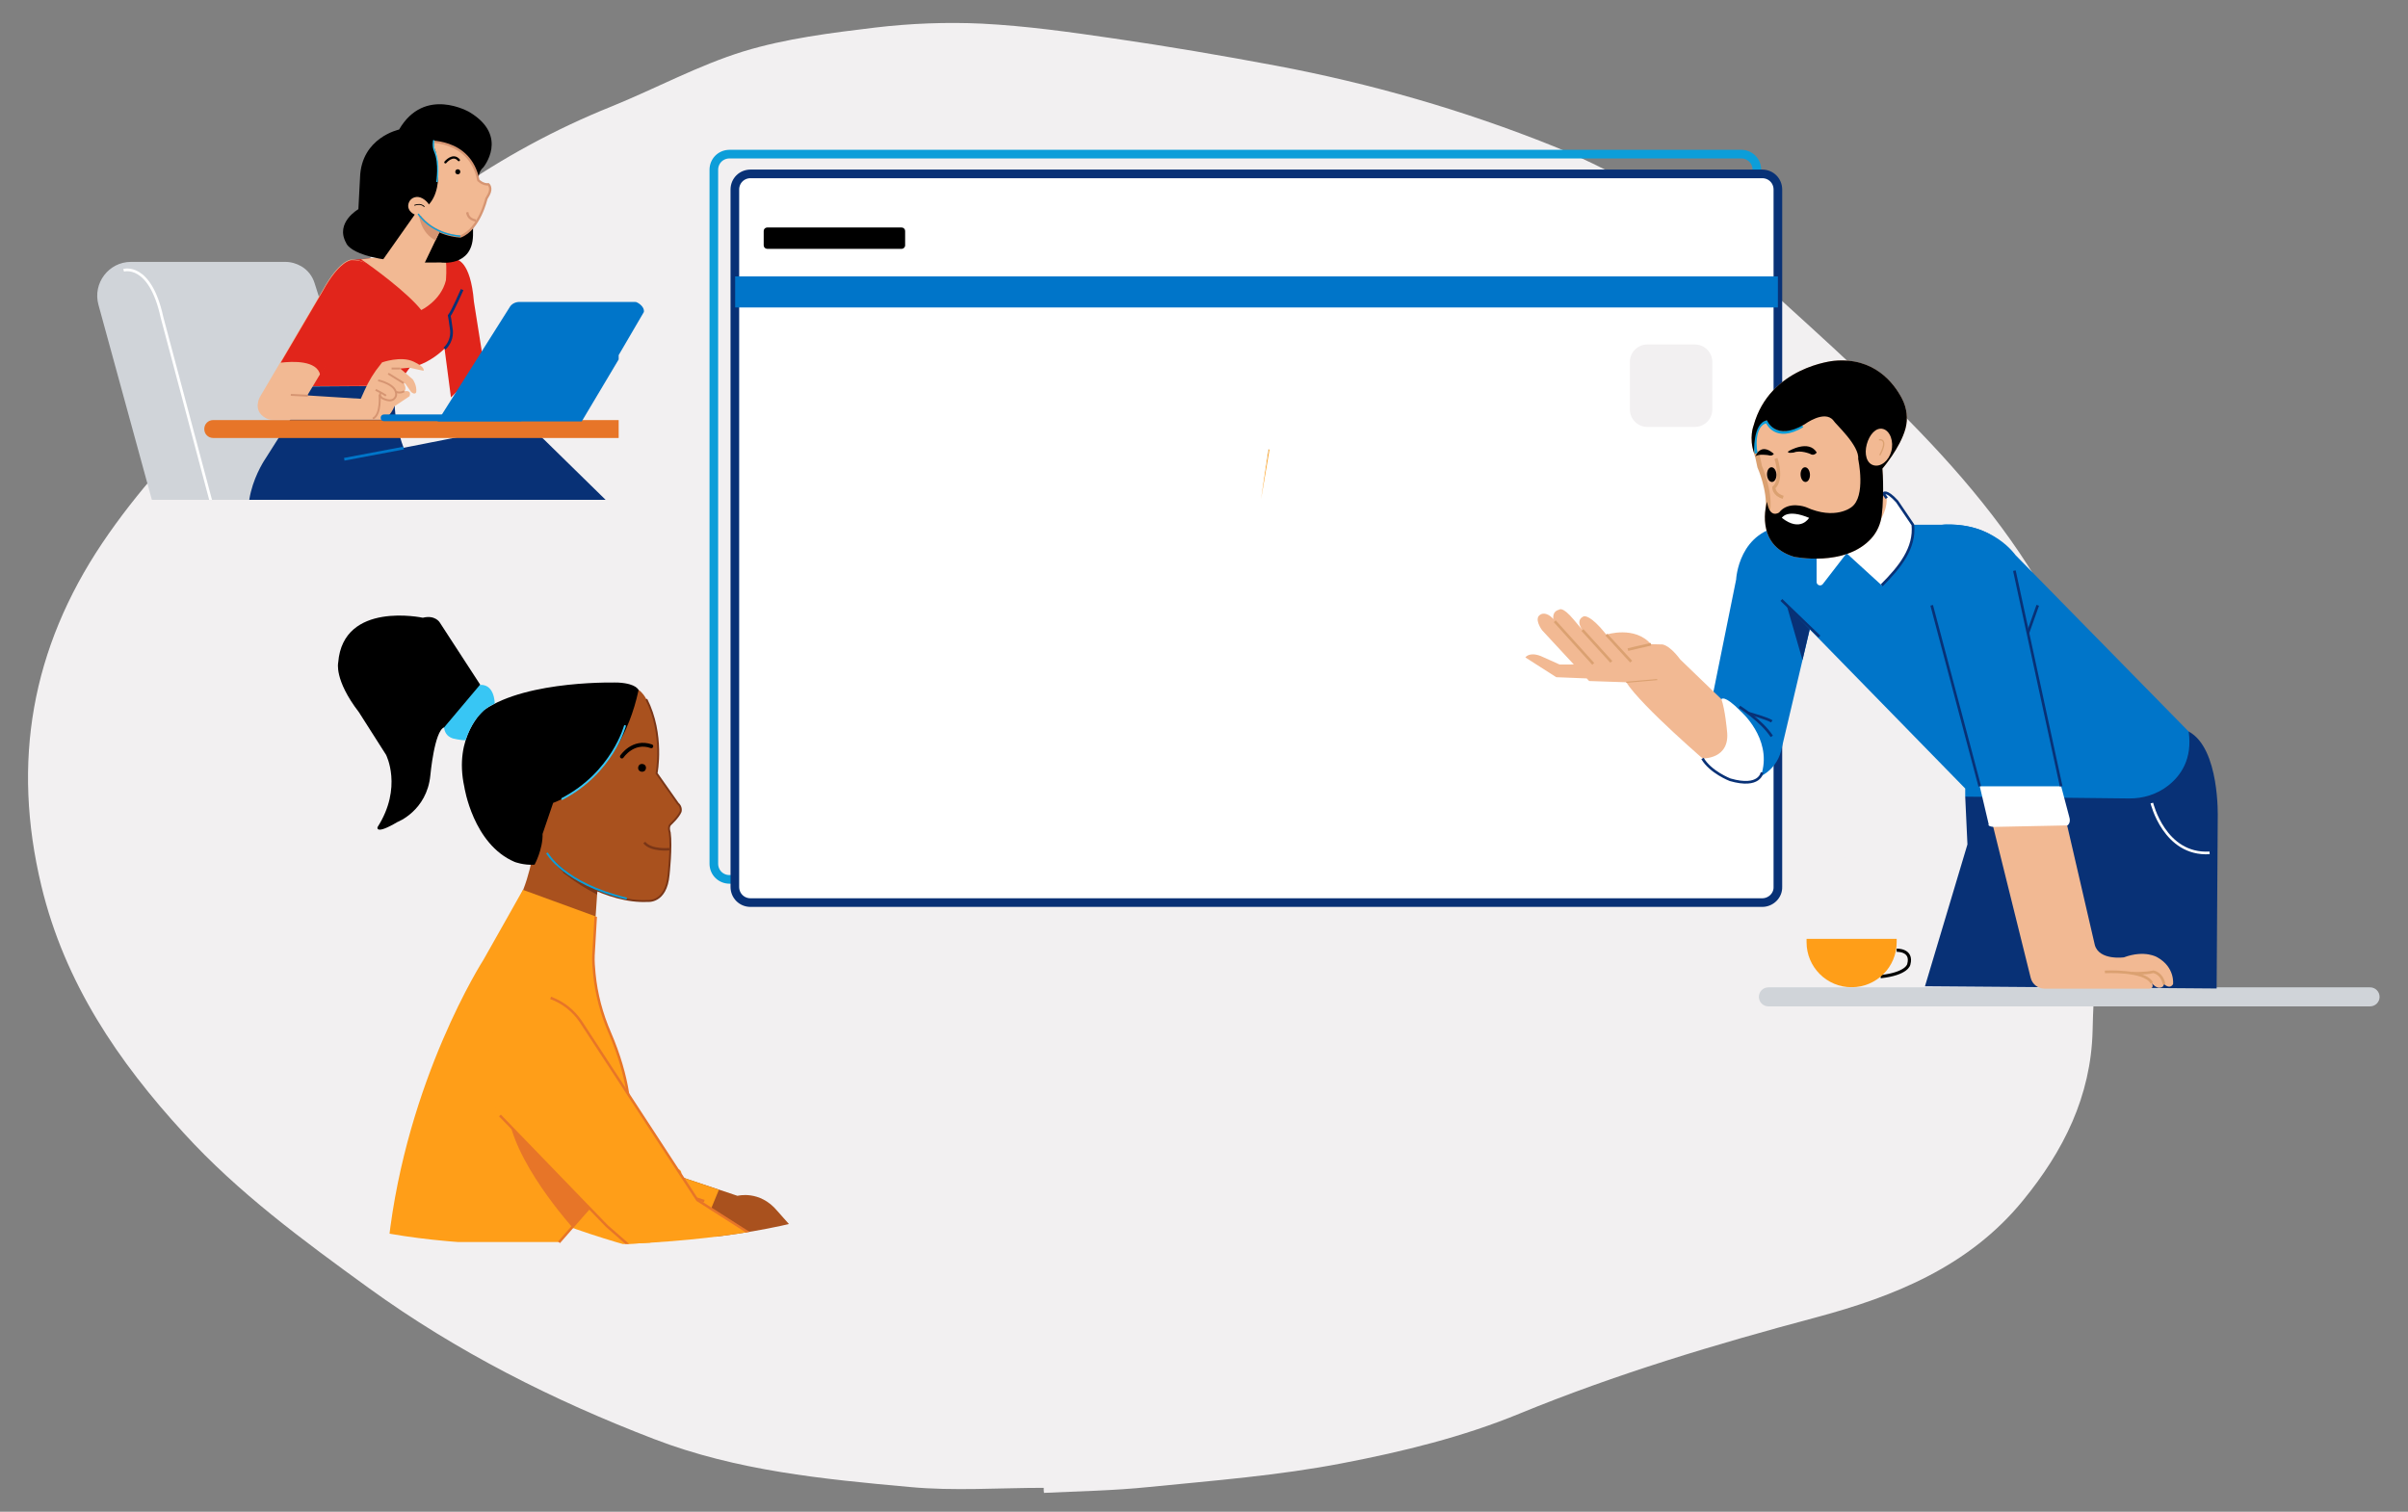 <svg id="erTJDSE1sCX1" xmlns="http://www.w3.org/2000/svg" xmlns:xlink="http://www.w3.org/1999/xlink" viewBox="0 0 860 540" shape-rendering="geometricPrecision" text-rendering="geometricPrecision" width="860" height="540">
<rect x="0" y="0" width="860" height="540" fill="#808080" stroke="none"/>
<style><![CDATA[
#erTJDSE1sCX96_tr {animation: erTJDSE1sCX96_tr__tr 20000ms linear infinite normal forwards}@keyframes erTJDSE1sCX96_tr__tr { 0% {transform: translate(141.658px,103.628px) rotate(5deg)} 5% {transform: translate(141.658px,103.628px) rotate(5deg)} 7% {transform: translate(141.658px,103.628px) rotate(0deg)} 20% {transform: translate(141.658px,103.628px) rotate(0deg)} 22% {transform: translate(141.658px,103.628px) rotate(5deg)} 35% {transform: translate(141.658px,103.628px) rotate(5deg)} 37% {transform: translate(141.658px,103.628px) rotate(0deg)} 50% {transform: translate(141.658px,103.628px) rotate(0deg)} 52% {transform: translate(141.658px,103.628px) rotate(5deg)} 65% {transform: translate(141.658px,103.628px) rotate(5deg)} 67% {transform: translate(141.658px,103.628px) rotate(0deg)} 82.5% {transform: translate(141.658px,103.628px) rotate(0deg)} 84.5% {transform: translate(141.658px,103.628px) rotate(5deg)} 97.5% {transform: translate(141.658px,103.628px) rotate(5deg)} 99.5% {transform: translate(141.658px,103.628px) rotate(0deg)} 100% {transform: translate(141.658px,103.628px) rotate(0deg)}} #erTJDSE1sCX102_ts {animation: erTJDSE1sCX102_ts__ts 20000ms linear infinite normal forwards}@keyframes erTJDSE1sCX102_ts__ts { 0% {transform: translate(155.1px,64.7px) scale(1,1)} 2.5% {transform: translate(155.1px,64.7px) scale(1,1)} 4% {transform: translate(155.1px,64.7px) scale(1,0.2)} 5.5% {transform: translate(155.1px,64.7px) scale(1,1)} 17.5% {transform: translate(155.1px,64.7px) scale(1,1)} 19% {transform: translate(155.1px,64.7px) scale(1,0.2)} 20.5% {transform: translate(155.1px,64.7px) scale(1,1)} 40% {transform: translate(155.1px,64.7px) scale(1,1)} 41.5% {transform: translate(155.1px,64.7px) scale(1,0.2)} 43% {transform: translate(155.1px,64.7px) scale(1,1)} 60% {transform: translate(155.1px,64.7px) scale(1,1)} 61.5% {transform: translate(155.1px,64.7px) scale(1,0.2)} 63% {transform: translate(155.1px,64.7px) scale(1,1)} 80% {transform: translate(155.1px,64.7px) scale(1,1)} 81.5% {transform: translate(155.1px,64.7px) scale(1,0.2)} 83% {transform: translate(155.1px,64.7px) scale(1,1)} 100% {transform: translate(155.1px,64.7px) scale(1,1)}} #erTJDSE1sCX103_to {animation: erTJDSE1sCX103_to__to 20000ms linear infinite normal forwards}@keyframes erTJDSE1sCX103_to__to { 0% {transform: translate(152.75px,60.709px)} 2.5% {transform: translate(152.75px,60.709px)} 4% {transform: translate(152.772px,61.708px)} 5.5% {transform: translate(152.75px,60.709px)} 17.5% {transform: translate(152.75px,60.709px)} 19% {transform: translate(152.772px,61.708px)} 20.5% {transform: translate(152.75px,60.709px)} 40% {transform: translate(152.75px,60.709px)} 41.5% {transform: translate(152.772px,61.708px)} 43% {transform: translate(152.75px,60.709px)} 60% {transform: translate(152.75px,60.709px)} 61.5% {transform: translate(152.772px,61.708px)} 63% {transform: translate(152.75px,60.709px)} 80% {transform: translate(152.75px,60.709px)} 81.5% {transform: translate(152.772px,61.708px)} 83% {transform: translate(152.75px,60.709px)} 100% {transform: translate(152.75px,60.709px)}} #erTJDSE1sCX123_ts {animation: erTJDSE1sCX123_ts__ts 20000ms linear infinite normal forwards}@keyframes erTJDSE1sCX123_ts__ts { 0% {transform: translate(289.921px,124.971px) scale(0,1)} 2.5% {transform: translate(289.921px,124.971px) scale(1,1)} 100% {transform: translate(289.921px,124.971px) scale(1,1)}} #erTJDSE1sCX124_ts {animation: erTJDSE1sCX124_ts__ts 20000ms linear infinite normal forwards}@keyframes erTJDSE1sCX124_ts__ts { 0% {transform: translate(289.762px,139.031px) scale(0,1)} 1.5% {transform: translate(289.762px,139.031px) scale(0,1)} 7.5% {transform: translate(289.762px,139.031px) scale(1,1)} 100% {transform: translate(289.762px,139.031px) scale(1,1)}} #erTJDSE1sCX133_to {animation: erTJDSE1sCX133_to__to 20000ms linear infinite normal forwards}@keyframes erTJDSE1sCX133_to__to { 0% {transform: translate(284px,97.845px)} 7.5% {transform: translate(284px,97.845px)} 10% {transform: translate(301.504px,83.632px)} 100% {transform: translate(301.504px,83.632px)}} #erTJDSE1sCX138_to {animation: erTJDSE1sCX138_to__to 20000ms linear infinite normal forwards}@keyframes erTJDSE1sCX138_to__to { 0% {transform: translate(233.595px,155.615px)} 7.5% {transform: translate(233.595px,155.615px)} 10% {transform: translate(227.942px,164.597px)} 100% {transform: translate(227.942px,164.597px)}} #erTJDSE1sCX143 {animation: erTJDSE1sCX143_s_do 20000ms linear infinite normal forwards}@keyframes erTJDSE1sCX143_s_do { 0% {stroke-dashoffset: 0} 7.5% {stroke-dashoffset: -268.89} 100% {stroke-dashoffset: -268.89}} #erTJDSE1sCX153_tr {animation: erTJDSE1sCX153_tr__tr 20000ms linear infinite normal forwards}@keyframes erTJDSE1sCX153_tr__tr { 0% {transform: translate(213.272px,360.13px) rotate(70deg)} 10% {transform: translate(213.272px,360.13px) rotate(70deg)} 15% {transform: translate(213.272px,360.13px) rotate(0deg)} 80% {transform: translate(213.272px,360.13px) rotate(0deg)} 85% {transform: translate(213.272px,360.13px) rotate(70deg)} 100% {transform: translate(213.272px,360.13px) rotate(70deg)}} #erTJDSE1sCX191_tr {animation: erTJDSE1sCX191_tr__tr 20000ms linear infinite normal forwards}@keyframes erTJDSE1sCX191_tr__tr { 0% {transform: translate(194.248px,317.639px) rotate(8deg)} 5% {transform: translate(194.248px,317.639px) rotate(8deg)} 7% {transform: translate(194.248px,317.639px) rotate(0deg)} 27.5% {transform: translate(194.248px,317.639px) rotate(0deg)} 29.5% {transform: translate(194.248px,317.639px) rotate(8deg)} 52% {transform: translate(194.248px,317.639px) rotate(8deg)} 54% {transform: translate(194.248px,317.639px) rotate(0deg)} 77.5% {transform: translate(194.248px,317.639px) rotate(0deg)} 79.5% {transform: translate(194.248px,317.639px) rotate(8deg)} 97.5% {transform: translate(194.248px,317.639px) rotate(8deg)} 99.5% {transform: translate(194.248px,317.639px) rotate(0deg)} 100% {transform: translate(194.248px,317.639px) rotate(0deg)}} #erTJDSE1sCX194_ts {animation: erTJDSE1sCX194_ts__ts 20000ms linear infinite normal forwards}@keyframes erTJDSE1sCX194_ts__ts { 0% {transform: translate(242.2px,270.8px) scale(1,1)} 1.5% {transform: translate(242.2px,270.8px) scale(1,0.2)} 3% {transform: translate(242.2px,270.8px) scale(1,1)} 20% {transform: translate(242.2px,270.8px) scale(1,1)} 21.5% {transform: translate(242.2px,270.8px) scale(1,0.2)} 23% {transform: translate(242.2px,270.8px) scale(1,1)} 40% {transform: translate(242.2px,270.8px) scale(1,1)} 41.5% {transform: translate(242.2px,270.8px) scale(1,0.2)} 43% {transform: translate(242.2px,270.8px) scale(1,1)} 60% {transform: translate(242.2px,270.8px) scale(1,1)} 61.5% {transform: translate(242.2px,270.8px) scale(1,0.2)} 63% {transform: translate(242.2px,270.8px) scale(1,1)} 80% {transform: translate(242.2px,270.8px) scale(1,1)} 81.5% {transform: translate(242.2px,270.8px) scale(1,0.2)} 83% {transform: translate(242.2px,270.8px) scale(1,1)} 100% {transform: translate(242.2px,270.8px) scale(1,1)}} #erTJDSE1sCX195_to {animation: erTJDSE1sCX195_to__to 20000ms linear infinite normal forwards}@keyframes erTJDSE1sCX195_to__to { 0% {transform: translate(239.45px,265.151px)} 1.5% {transform: translate(239.728px,267.132px)} 3% {transform: translate(239.45px,265.151px)} 20% {transform: translate(239.45px,265.151px)} 21.5% {transform: translate(239.728px,267.132px)} 23% {transform: translate(239.45px,265.151px)} 40% {transform: translate(239.45px,265.151px)} 41.5% {transform: translate(239.728px,267.132px)} 43% {transform: translate(239.45px,265.151px)} 60% {transform: translate(239.45px,265.151px)} 61.5% {transform: translate(239.728px,267.132px)} 63% {transform: translate(239.45px,265.151px)} 80% {transform: translate(239.45px,265.151px)} 81.5% {transform: translate(239.728px,267.132px)} 83% {transform: translate(239.45px,265.151px)} 100% {transform: translate(239.45px,265.151px)}} #erTJDSE1sCX252_tr {animation: erTJDSE1sCX252_tr__tr 20000ms linear infinite normal forwards}@keyframes erTJDSE1sCX252_tr__tr { 0% {transform: translate(409.011px,162.733px) rotate(-5deg)} 7% {transform: translate(409.011px,162.733px) rotate(-5deg)} 8.5% {transform: translate(409.011px,162.733px) rotate(0deg)} 12.5% {transform: translate(409.011px,162.733px) rotate(0deg)} 14% {transform: translate(409.011px,162.733px) rotate(-10deg)} 17.5% {transform: translate(409.011px,162.733px) rotate(-10deg)} 19% {transform: translate(409.011px,162.733px) rotate(0deg)} 22.5% {transform: translate(409.011px,162.733px) rotate(0deg)} 24% {transform: translate(409.011px,162.733px) rotate(-5deg)} 27.5% {transform: translate(409.011px,162.733px) rotate(-5deg)} 29% {transform: translate(409.011px,162.733px) rotate(0deg)} 50% {transform: translate(409.011px,162.733px) rotate(-5deg)} 51.5% {transform: translate(409.011px,162.733px) rotate(0deg)} 55.5% {transform: translate(409.011px,162.733px) rotate(0deg)} 57% {transform: translate(409.011px,162.733px) rotate(-10deg)} 60.5% {transform: translate(409.011px,162.733px) rotate(-10deg)} 62% {transform: translate(409.011px,162.733px) rotate(0deg)} 65.5% {transform: translate(409.011px,162.733px) rotate(0deg)} 67% {transform: translate(409.011px,162.733px) rotate(-5deg)} 70.5% {transform: translate(409.011px,162.733px) rotate(-5deg)} 72% {transform: translate(409.011px,162.733px) rotate(0deg)} 100% {transform: translate(409.011px,162.733px) rotate(0deg)}} #erTJDSE1sCX264_tr {animation: erTJDSE1sCX264_tr__tr 20000ms linear infinite normal forwards}@keyframes erTJDSE1sCX264_tr__tr { 0% {transform: translate(427.166px,111.998px) rotate(0deg)} 7.5% {transform: translate(427.166px,111.998px) rotate(0deg)} 9.5% {transform: translate(427.166px,111.998px) rotate(-5deg)} 25% {transform: translate(427.166px,111.998px) rotate(-5deg)} 27% {transform: translate(427.166px,111.998px) rotate(0deg)} 42.5% {transform: translate(427.166px,111.998px) rotate(0deg)} 44.5% {transform: translate(427.166px,111.998px) rotate(-5deg)} 65% {transform: translate(427.166px,111.998px) rotate(-5deg)} 67% {transform: translate(427.166px,111.998px) rotate(0deg)} 80% {transform: translate(427.166px,111.998px) rotate(0deg)} 82% {transform: translate(427.166px,111.998px) rotate(-5deg)} 100% {transform: translate(427.166px,111.998px) rotate(-5deg)}} #erTJDSE1sCX274_to {animation: erTJDSE1sCX274_to__to 20000ms linear infinite normal forwards}@keyframes erTJDSE1sCX274_to__to { 0% {transform: translate(421.259px,88.598px)} 2% {transform: translate(421.259px,88.598px)} 3.5% {transform: translate(421.259px,89.598px)} 5% {transform: translate(421.259px,88.598px)} 20% {transform: translate(421.259px,88.598px)} 21.5% {transform: translate(421.259px,89.598px)} 23% {transform: translate(421.259px,88.598px)} 50% {transform: translate(421.259px,88.598px)} 51.5% {transform: translate(421.259px,89.598px)} 53% {transform: translate(421.259px,88.598px)} 70% {transform: translate(421.259px,88.598px)} 71.5% {transform: translate(421.259px,89.598px)} 73% {transform: translate(421.259px,88.598px)} 85% {transform: translate(421.259px,88.598px)} 86.5% {transform: translate(421.259px,89.598px)} 88% {transform: translate(421.259px,88.598px)} 100% {transform: translate(421.259px,88.598px)}} #erTJDSE1sCX275_to {animation: erTJDSE1sCX275_to__to 20000ms linear infinite normal forwards}@keyframes erTJDSE1sCX275_to__to { 0% {transform: translate(413.06px,89.096px)} 2% {transform: translate(413.06px,89.096px)} 3.5% {transform: translate(413.06px,90.096px)} 5% {transform: translate(413.06px,89.096px)} 20% {transform: translate(413.06px,89.096px)} 21.5% {transform: translate(413.06px,90.096px)} 23% {transform: translate(413.06px,89.096px)} 50% {transform: translate(413.06px,89.096px)} 51.5% {transform: translate(413.06px,90.096px)} 53% {transform: translate(413.06px,89.096px)} 70% {transform: translate(413.06px,89.096px)} 71.5% {transform: translate(413.06px,90.096px)} 73% {transform: translate(413.06px,89.096px)} 85% {transform: translate(413.06px,89.096px)} 86.5% {transform: translate(413.06px,90.096px)} 88% {transform: translate(413.06px,89.096px)} 100% {transform: translate(413.06px,89.096px)}} #erTJDSE1sCX277_ts {animation: erTJDSE1sCX277_ts__ts 20000ms linear infinite normal forwards}@keyframes erTJDSE1sCX277_ts__ts { 0% {transform: translate(421.953px,95.499px) rotate(-2.889deg) scale(1,1)} 2% {transform: translate(421.953px,95.499px) rotate(-2.889deg) scale(1,1)} 3.5% {transform: translate(421.953px,95.499px) rotate(-2.889deg) scale(1,0.2)} 5% {transform: translate(421.953px,95.499px) rotate(-2.889deg) scale(1,1)} 20% {transform: translate(421.953px,95.499px) rotate(-2.889deg) scale(1,1)} 21.5% {transform: translate(421.953px,95.499px) rotate(-2.889deg) scale(1,0.2)} 23% {transform: translate(421.953px,95.499px) rotate(-2.889deg) scale(1,1)} 50% {transform: translate(421.953px,95.499px) rotate(-2.889deg) scale(1,1)} 51.5% {transform: translate(421.953px,95.499px) rotate(-2.889deg) scale(1,0.2)} 53% {transform: translate(421.953px,95.499px) rotate(-2.889deg) scale(1,1)} 70% {transform: translate(421.953px,95.499px) rotate(-2.889deg) scale(1,1)} 71.5% {transform: translate(421.953px,95.499px) rotate(-2.889deg) scale(1,0.2)} 73% {transform: translate(421.953px,95.499px) rotate(-2.889deg) scale(1,1)} 85% {transform: translate(421.953px,95.499px) rotate(-2.889deg) scale(1,1)} 86.5% {transform: translate(421.953px,95.499px) rotate(-2.889deg) scale(1,0.2)} 88% {transform: translate(421.953px,95.499px) rotate(-2.889deg) scale(1,1)} 100% {transform: translate(421.953px,95.499px) rotate(-2.889deg) scale(1,1)}} #erTJDSE1sCX278_ts {animation: erTJDSE1sCX278_ts__ts 20000ms linear infinite normal forwards}@keyframes erTJDSE1sCX278_ts__ts { 0% {transform: translate(414.668px,95.416px) rotate(-2.889deg) scale(1,1)} 2% {transform: translate(414.668px,95.416px) rotate(-2.889deg) scale(1,1)} 3.5% {transform: translate(414.668px,95.416px) rotate(-2.889deg) scale(1,0.2)} 5% {transform: translate(414.668px,95.416px) rotate(-2.889deg) scale(1,1)} 20% {transform: translate(414.668px,95.416px) rotate(-2.889deg) scale(1,1)} 21.5% {transform: translate(414.668px,95.416px) rotate(-2.889deg) scale(1,0.2)} 23% {transform: translate(414.668px,95.416px) rotate(-2.889deg) scale(1,1)} 50% {transform: translate(414.668px,95.416px) rotate(-2.889deg) scale(1,1)} 51.5% {transform: translate(414.668px,95.416px) rotate(-2.889deg) scale(1,0.2)} 53% {transform: translate(414.668px,95.416px) rotate(-2.889deg) scale(1,1)} 70% {transform: translate(414.668px,95.416px) rotate(-2.889deg) scale(1,1)} 71.5% {transform: translate(414.668px,95.416px) rotate(-2.889deg) scale(1,0.2)} 73% {transform: translate(414.668px,95.416px) rotate(-2.889deg) scale(1,1)} 85% {transform: translate(414.668px,95.416px) rotate(-2.889deg) scale(1,1)} 86.5% {transform: translate(414.668px,95.416px) rotate(-2.889deg) scale(1,0.2)} 88% {transform: translate(414.668px,95.416px) rotate(-2.889deg) scale(1,1)} 100% {transform: translate(414.668px,95.416px) rotate(-2.889deg) scale(1,1)}} #erTJDSE1sCX279_ts {animation: erTJDSE1sCX279_ts__ts 20000ms linear infinite normal forwards}@keyframes erTJDSE1sCX279_ts__ts { 0% {transform: translate(419.76px,103.5px) scale(1,1)} 5% {transform: translate(419.76px,103.5px) scale(1,1)} 6.5% {transform: translate(419.76px,103.5px) scale(1,0.5)} 8% {transform: translate(419.76px,103.5px) scale(1,1)} 9.5% {transform: translate(419.76px,103.5px) scale(1,0.5)} 11% {transform: translate(419.76px,103.5px) scale(1,1)} 12.5% {transform: translate(419.76px,103.5px) scale(1,0.5)} 14% {transform: translate(419.76px,103.5px) scale(1,1)} 15.5% {transform: translate(419.76px,103.5px) scale(1,0.5)} 17% {transform: translate(419.76px,103.5px) scale(1,1)} 18.5% {transform: translate(419.76px,103.5px) scale(1,0.5)} 20% {transform: translate(419.76px,103.5px) scale(1,1)} 21.5% {transform: translate(419.76px,103.5px) scale(1,0.5)} 23% {transform: translate(419.76px,103.5px) scale(1,1)} 24.5% {transform: translate(419.76px,103.5px) scale(1,0.5)} 26% {transform: translate(419.76px,103.5px) scale(1,1)} 27.5% {transform: translate(419.76px,103.5px) scale(1,0.5)} 29% {transform: translate(419.76px,103.5px) scale(1,1)} 50% {transform: translate(419.76px,103.5px) scale(1,1)} 51.5% {transform: translate(419.76px,103.5px) scale(1,0.5)} 53% {transform: translate(419.76px,103.5px) scale(1,1)} 54.5% {transform: translate(419.76px,103.5px) scale(1,0.5)} 56% {transform: translate(419.76px,103.5px) scale(1,1)} 57.5% {transform: translate(419.76px,103.5px) scale(1,0.5)} 59% {transform: translate(419.76px,103.5px) scale(1,1)} 60.5% {transform: translate(419.76px,103.5px) scale(1,0.5)} 62% {transform: translate(419.76px,103.5px) scale(1,1)} 63.5% {transform: translate(419.76px,103.5px) scale(1,0.5)} 65% {transform: translate(419.76px,103.5px) scale(1,1)} 66.5% {transform: translate(419.76px,103.5px) scale(1,0.5)} 68% {transform: translate(419.76px,103.5px) scale(1,1)} 69.5% {transform: translate(419.76px,103.5px) scale(1,0.5)} 71% {transform: translate(419.76px,103.5px) scale(1,1)} 72.5% {transform: translate(419.76px,103.5px) scale(1,0.5)} 74% {transform: translate(419.76px,103.5px) scale(1,1)} 100% {transform: translate(419.76px,103.5px) scale(1,1)}}
]]></style>
<defs><path id="erTJDSE1sCX36" d="M372.5,322.1c0,62.3,13.8,124.6-148.6,126.4-157.2,1.7-123-55.6-123-117.9s13.6-141.8,110.1-112.7c58.3,17.5,161.5,41.9,161.5,104.2Z"/><path id="erTJDSE1sCX37" d="M300.7,330.5c0,38.8-21,72.7-52.3,90.9-15.5,9-33.6,14.2-52.9,14.2-58.1,0-105.1-47.1-105.1-105.1s-6.6-187.8,105.1-105.1c43,31.8,97.6,39.9,104.3,91.6.6,4.4.9,8.9.9,13.5Z"/><path id="erTJDSE1sCX38" d="M19.4,183.2h196.5v-51.7l9-15.4c.3-2.1-2.5-3.8-3.8-3.8h-5.1v-29.3c0-32.3-26.2-58.4-58.4-58.4h-138.1l-.1,158.6Z"/></defs><g transform="translate(111.054 46.345)"><path d="M373.7,531.1c-16,0-32,1.2-47.9-.3-30.9-2.8-61.8-5.8-91.2-17.1-36.2-13.9-70.5-31.2-102-54-23.3-16.9-46.6-34-66-55.3C43.2,378.9,24,350.7,15.7,316c-10.6-44.2-3.5-84.7,21.8-122.4c12.4-18.4,27.2-34.5,43-50c11.5-11.2,22.8-22.5,34-34c30.1-31,64.5-55.7,104.8-71.9c15.8-6.4,31-14.7,47.2-19.7c15.1-4.6,31.2-6.6,47-8.5c12.6-1.5,25.5-2,38.2-1.4c15.7.8,31.4,3,47.1,5.3c19.3,2.8,38.6,6.1,57.8,9.7c34,6.4,67.1,15.9,99.2,28.8c25.1,10.1,47.7,24.2,67.6,42.5c21.3,19.6,43.2,38.7,63.2,59.5c20.8,21.6,39.5,45.2,52.4,72.6c9.1,19.2,14.2,39.5,16.4,60.8c2.1,20.2-2,39.4-5.5,58.9-1.3,7.1-1.4,14.5-1.6,21.7-.6,23.4-10.4,42.9-24.9,60.6-19.2,23.5-45.8,34.2-73.8,41.7-36,9.6-71.4,20.2-106,34.4-20.1,8.3-41.8,13.6-63.2,17.7-22.7,4.4-46,6.2-69.1,8.5-12.5,1.3-25,1.5-37.5,2.1-.1-.4-.1-1.1-.1-1.8Z" transform="translate(-112-46)" fill="#f2f0f1"/><g transform="translate(-106-51)"><g><g clip-path="url(#erTJDSE1sCX114)"><g><g><g><path d="M124.5,304.3h-40.8c0-6.5,5.3-11.8,11.8-11.8h4.2v-63.9h10.3v63.9h2.7c3.3,0,6.2,1.3,8.3,3.5s3.5,5,3.5,8.3Z" fill="#f2f0f1"/></g><g><g><path d="M156,206.7c0,0-2.1,12.3-12.1,12.6l-74.7.3c-5.9,0-11.2-3.9-12.7-9.7L30.1,113.5c-2.1-7.7,3.7-15.3,11.6-15.3h55.1c2.1,0,4.1.6,5.8,1.6c2.2,1.3,3.9,3.4,4.7,6l10.4,32.7l13.8,43.6L156,206.7Z" fill="#d0d4d9"/></g><path d="M39.1,101.2c0,0,9.4-2.9,13.7,16.8l23.4,87.9h18.1" fill="none" stroke="#fff" stroke-width="0.976" stroke-miterlimit="10"/></g><g><g><g><path d="M261.6,218.9l-18.4,29.4c-4.8,6.7-10.9,1.8-10.9,1.8l-7.3-7.2-3.4-3.4-4.2-4.2-13.2-13.1l20-20l13,14l3.6,3.9.7.8l2.4,2.6l3.9-2.7c7.6-4.8,11.3-4.9,13.1-4.2.8.3,1.2,1.4.7,2.3Z" fill="#f2b993"/><path d="M241.4,220.9c-2.6,5-10.2,19.3-10.9,19.8-.5.3-3.1,1.3-5.4,2.2l-3.4-3.4-4.2-4.2c0,0,16.7-14.5,19.7-19.1l3.6,3.9.6.8Z" fill="#fff"/><g><path d="M261.6,218.9l-18.4,29.4c-4.8,6.7-10.9,1.8-10.9,1.8l-10.7-10.6c4.2-3.6,16.2-14.2,19.1-19.4l3.1,3.4l3.9-2.7c7.6-4.8,11.3-4.9,13.1-4.2.9.3,1.3,1.4.8,2.3Z" fill="#083176"/></g><path d="M237.9,230.4c0,0,3.5-5.1,5.9-7" fill="none" stroke="#000" stroke-width="0.303" stroke-miterlimit="10"/></g><g><g><path d="M106.1,142.7L89.8,168.4c0,0-14.2,20.4.6,34.2c2.2,2.1,5.2,3.1,8.2,2.9c4.7-.3,13.5-2.1,29.3-8l54.9-16.1l14.8,49c0,0,27.5-21.5,30.9-30.3l-39.2-38.4c-3.7-3.6-9-5.2-14.1-4.2l-36.1,7.1c0,0-4.8-12-2.7-22.1l-30.3.2Z" fill="#083176"/></g><line x1="139.1" y1="164.7" x2="117.9" y2="168.7" fill="none" stroke="#0075c9" stroke-width="0.976" stroke-miterlimit="10"/></g></g><g><path d="M160,108.1c0,0-3.5,8-4.6,9.3c0,0,.5,2.7.8,5.3.2,2.4-.7,4.8-2.5,6.5-2.5,2.4-6.8,5.7-12.4,6.8l-4.8,6.5-30.3.1l14.2-45.1l3.6-.3l9.2-.7l21,.6l3.5.1c-.1.2,5.9,1.8,2.3,10.9Z" fill="#e1251b"/></g><g><path d="M141.2,136l-3.3.3l4.5,3.9c0,0,1.5,2.1,1.2,4.5c0,0-.3,1.2-1.8,0l-2.1-3-.6-.3c.1.1,1.2,2.1.3,3c0,0,2.7-.6,1.8,1.8l-5.4,3.6c0,0-1.4,3.9-4.3,4.8h-39.2c-.9,0-1.8-.2-2.6-.7-4.7-2.7-1.9-7.5-1.9-7.5L95.1,134l15.1-25.7c5.8-10.6,10-10.9,10-10.9s9.8-.8,6.9,9.7c-.5,1.7-1.2,3.3-2.1,4.8l-15.8,26.5-4.5,7.5l19.1,1.2c0,0,.5-1.1,1.3-2.9c1.5-3.4,3.4-6.5,5.7-9.3l.6-.8c0,0,6.7-2.4,11.2-.3s3.6,3.3,3.6,3.3l-5-1.1Z" fill="#f2b993"/><g><path d="M128.2,107.3c-.5,1.7-1.2,3.3-2.1,4.8l-16.8,26.5c-1.1-5.3-9.9-4.9-14.1-4.4l15.1-25.7c5.8-10.6,10-10.9,10-10.9s10.8-.8,7.9,9.7Z" fill="#e1251b"/></g><line x1="104.9" y1="146" x2="98.8" y2="145.7" fill="#f2b993" stroke="#d69572" stroke-width="0.688" stroke-miterlimit="10"/><line x1="134.8" y1="136.3" x2="137.9" y2="136.3" fill="#f2b993" stroke="#d69572" stroke-width="0.688" stroke-miterlimit="10"/><line x1="133.6" y1="138.1" x2="139.1" y2="141.5" fill="#f2b993" stroke="#d69572" stroke-width="0.688" stroke-miterlimit="10"/><path d="M130,140.5c0,0,7,1.5,6.4,5.4c0,0-.6,3.3-5.1.9c0,0-1.5-1.5,0-1.8" fill="#f2b993" stroke="#d69572" stroke-width="0.688" stroke-miterlimit="10"/><path d="M129.1,143.9c0,0,3,1.5,3.7,2.1" fill="#f2b993" stroke="#d69572" stroke-width="0.688" stroke-miterlimit="10"/><path d="M130.5,145.7c0,0,.7,7-2.4,8.5" fill="#f2b993" stroke="#d69572" stroke-width="0.688" stroke-miterlimit="10"/><path d="M136.3,144.6c0,0,1.5.7,3-.2" fill="#f2b993" stroke="#d69572" stroke-width="0.688" stroke-miterlimit="10"/></g><g><path d="M158,97.4c0,0,5,.2,6.2,15l3.6,22.7L156,146.6l-3.9-29.7L158,97.4Z" fill="#e1251b"/></g><g><path d="M227.8,305.6h-37.6c-3.2,0-6-2.1-6.8-5.2l-3.2-11.5-1.5-5.6-8.2-29.8l29.3-1.7l8.2,30.8c.1.2.1.4.2.6.8,2.4,1.6,4.3,2.6,5.9c3.8,6.4,8.4,7.2,8.4,7.2c8.1,1.8,8.6,9.3,8.6,9.3Z" fill="#f2b993"/><path d="M227.8,305.6h-37.6c-3.2,0-6-2.1-6.8-5.2l-3.2-11.5-1.5-5.6h29.6c.8,2.4,1.6,4.3,2.6,5.9c3.8,6.4,8.4,7.2,8.4,7.2c8,1.7,8.5,9.2,8.5,9.2Z" fill="#fff"/><g><path d="M227.8,305.6h-37.6c-3.2,0-6-2.1-6.8-5.2l-3.2-11.5l30.6.3c3.8,6.4,8.4,7.2,8.4,7.2c8.1,1.7,8.6,9.2,8.6,9.2Z" fill="#083176"/></g></g><g><polygon points="98.5,205.4 152.6,205.4 152.6,256.9 204.1,257.5 183,179.6" fill="#083176"/></g><path d="M154.2,104.8c-1.8,7.3-8.8,10.6-8.8,10.6-5.1-6.4-17.7-15.6-21.5-18.1l9.1-1.1h12.7l8.4,1.1c.5,2.8.1,7.5.1,7.5Z" fill="#f2b993"/><path d="M160,108.1c0,0-3.5,8-4.6,9.3c0,0,.5,2.7.8,5.3.2,2.4-.7,4.8-2.5,6.5" fill="none" stroke="#083176" stroke-width="0.976" stroke-miterlimit="10"/><g><path d="M290.9,161.1h-219.8c-1.8,0-3.2-1.4-3.2-3.2v0c0-1.8,1.4-3.2,3.2-3.2h219.7c1.8,0,3.2,1.4,3.2,3.2v0c0,1.8-1.4,3.2-3.1,3.2Z" fill="#e77528"/></g><g><g id="erTJDSE1sCX96_tr" transform="translate(141.658,103.628) rotate(5)"><g transform="translate(-141.658,-103.628)"><path d="M162.7,67.1c0,0-.5-2.9,1.3-4.7c0,0,8.4-12-6.6-19.3c0,0-16.8-8-24.5,8.4c0,0-13.2,4-12.4,18.3l.4,11.3c0,0-8,5.5-3.3,12.4c0,0,2.6,7.3,34.3,4c0,0,11.3.7,10.6-10.6c0,.1-1.4-15.3.2-19.8Z"/><g><polygon points="151.2,84.8 149.3,89.8 144.3,103.1 129.7,100.9 145,74.6 148.7,80.7" fill="#f2b993"/><path d="M151.2,84.8l-1.9,5c-5.6-2.3-6.6-8.3-6.6-8.3s5.2-.4,5.6-.8c.1-.1.2-.1.4-.1l2.5,4.2Z" fill="#d69572"/></g><path d="M142.6,55c0,0,15.7-2.9,20.1,12.1c0,0,1.8,1.5,3.7,1.1c0,0,1.5,1.1.4,3.7l-.7,1.5c0,0-1.5,11-8,14.2c0,0-9.5.7-15.7-6.6-.1,0-10.7-21.2.2-26Z" fill="#f2b993" stroke="#d69572" stroke-width="0.83" stroke-miterlimit="10"/><g id="erTJDSE1sCX102_ts" transform="translate(155.1,64.7) scale(1,1)"><circle r="0.9" transform="translate(-0,0)"/></g><g id="erTJDSE1sCX103_to" transform="translate(152.75,60.709)"><path d="M150.4,61.7c0,0,2.4-3.5,4.7-1.2" transform="translate(-152.75,-60.709)" fill="none" stroke="#000" stroke-width="0.83" stroke-linecap="round" stroke-miterlimit="10"/></g><path d="M145.9,54.2c0,0-.7,1.5.7,4c0,0,7.3,20.5-8,23l-8.4-16.4c0,0,1.1-2.2,1.1-2.6s.7-1.5,1.1-2.2s2.2-1.8,3.3-2.9s2.4-2.6,2.3-2.9-.5-.7,1-1.1s1.8-.4,2.6-.7c.6-.4,4.3,1.8,4.3,1.8Z"/><path d="M146.5,78.9c0,1.8-2,2.6-4,2.6s-4-1.5-4-3.3s1.3-3.3,3.3-3.3s4.7,2.2,4.7,4Z" fill="#f2b993"/><path d="M140.7,78c0,0,2.2-1.2,3.6.2" fill="none" stroke="#000" stroke-width="0.301" stroke-miterlimit="10"/><path d="M159.7,78.8c.2.5.4,2.4,3.4,2.7" fill="#f2b993" stroke="#d69572" stroke-width="0.83" stroke-miterlimit="10"/><path d="M145.6,54.2c0,0-.3,2.2.7,4c2.2,4,1.7,10.8,1.7,10.8" fill="none" stroke="#38c6f4" stroke-width="0.498" stroke-miterlimit="10"/><path d="M158,87.5c0,0-9.5.7-15.7-6.6" fill="none" stroke="#0c9ed9" stroke-width="0.498" stroke-miterlimit="10"/></g></g><g><path d="M181.1,155.1h-49c-.7,0-1.2-.5-1.2-1.2v0c0-.7.5-1.2,1.2-1.2h49v2.4Z" fill="#0075c9"/></g><g><path d="M180.5,112.5h41c2.9,0,4.7,3.1,3.3,5.6l-22.1,37.1h-51.5l25.7-40.7c.7-1.3,2.1-2,3.6-2Z" fill="#0075c9"/></g></g></g></g></g><clipPath id="erTJDSE1sCX114"><use width="205.522" height="158.6" xlink:href="#erTJDSE1sCX38"/></clipPath></g></g></g><g transform="matrix(1.4 0 0 1.4-111.068-51.648)"><g transform="matrix(.8 0 0 0.8-21.649-2.567)"><path d="M582.4,288.4h-322.7c-2.8,0-5-2.2-5-5v-221.3c0-2.8,2.2-5,5-5h322.6c2.8,0,5,2.2,5,5v221.2c.1,2.8-2.2,5.1-4.9,5.1Z" fill="none" stroke="#0c9ed9" stroke-width="2.752" stroke-miterlimit="10"/><path d="M589,295.8h-322.6c-2.8,0-5-2.2-5-5v-222.4c0-2.8,2.2-5,5-5h322.6c2.8,0,5,2.2,5,5v222.4c.1,2.7-2.2,5-5,5Z" fill="#fff" stroke="#083176" stroke-width="2.752" stroke-miterlimit="10"/><path d="M314.6,87.3h-42.9c-.6,0-1.1-.5-1.1-1.1v-4.6c0-.6.5-1.1,1.1-1.1h42.9c.6,0,1.1.5,1.1,1.1v4.6c0,.6-.5,1.1-1.1,1.1Z"/><rect width="332.5" height="9.9" rx="0" ry="0" transform="translate(261.5 96.1)" fill="#0075c9"/><g><g id="erTJDSE1sCX123_ts" transform="translate(289.921,124.971) scale(0,1)"><path d="M328.7,128.2h-35.5c-1.8,0-3.3-1.5-3.3-3.3v0c0-1.8,1.5-3.3,3.3-3.3h35.5c1.8,0,3.3,1.5,3.3,3.3v0c0,1.8-1.5,3.3-3.3,3.3Z" transform="translate(-289.921,-124.971)" fill="#083176"/></g></g><g id="erTJDSE1sCX124_ts" transform="translate(289.762,139.031) scale(0,1)"><g transform="translate(-289.762,-139.031)"><path d="M375.7,142.5h-82.5c-1.8,0-3.3-1.5-3.3-3.3v0c0-1.8,1.5-3.3,3.3-3.3h82.5c1.8,0,3.3,1.5,3.3,3.3v0c0,1.8-1.5,3.3-3.3,3.3Z" fill="#d0d4d9"/></g></g><g><path d="M567.5,144.1h-15.1c-3.1,0-5.6-2.5-5.6-5.6v-15.1c0-3.1,2.5-5.6,5.6-5.6h15.1c3.1,0,5.6,2.5,5.6,5.6v15.1c0,3.1-2.5,5.6-5.6,5.6Z" fill="#f2f0f1"/></g><path d="" fill="none" stroke="#0c9ed9" stroke-width="0.688" stroke-miterlimit="10"/></g><g transform="matrix(.8 0 0 0.8 111.591 60.083)"><g><g><path d="M244.72,106.95L227.15,81.21c-13.67,9.35-22.64,25.06-22.64,42.88c0,9.16,2.37,17.76,6.53,25.23l27.92-14.01c-2.09-3.24-3.3-7.09-3.3-11.22c0-7.1,3.6-13.39,9.06-17.14Z" fill="#083176"/></g><g id="erTJDSE1sCX133_to" transform="translate(284,97.845)"><g transform="translate(-284,-97.845)"><path d="M308.18,120.63l-31.09,2.11c-.65-9.64-7.91-17.5-17.27-19.07L265,72.95c23.44,3.91,41.57,23.54,43.18,47.68Z" fill="#ff9e18"/></g></g><g><path d="M265.05,72.89l-5.18,30.73c-1.12-.2-2.27-.29-3.44-.29-4.34,0-8.39,1.34-11.72,3.63L227.14,81.22c8.33-5.7,18.42-9.04,29.29-9.04c2.94-.01,5.82.23,8.62.71Z" fill="#d0d4d9"/></g></g><path d="M275.44,132.49c-1.92,4.31-5.26,7.86-9.42,10.03l13.21,28.24c10.97-5.36,19.77-14.49,24.73-25.69l-28.52-12.58Z" fill="#38c6f4"/><g id="erTJDSE1sCX138_to" transform="translate(233.595,155.615)"><g transform="translate(-233.595,-155.615)"><path d="M256.29,144.82v31.15c-19.52,0-36.53-10.77-45.39-26.7l27.92-14.01c3.7,5.75,10.15,9.56,17.47,9.56Z" fill="#e1251b"/></g></g><g><path d="M279.22,170.76c-6.88,3.38-14.61,5.26-22.79,5.26v-31.15c3.45,0,6.72-.85,9.58-2.35l13.21,28.24Z" fill="#0075c9"/></g><path d="M308.36,124.09c0,7.46-1.58,14.56-4.4,20.97l-28.52-12.57c1.13-2.57,1.77-5.41,1.77-8.39c0-.48-.02-.94-.05-1.41l31.09-2.11c.06,1.16.11,2.33.11,3.51Z" fill="#38c6f4"/></g><ellipse id="erTJDSE1sCX143" rx="42.795" ry="42.795" transform="matrix(.114-.67 0.67 0.114 316.861 159.609)" fill="none" stroke="#fff" stroke-width="39" stroke-dasharray="268.89"/></g><g transform="translate(-130-50)"><g><g clip-path="url(#erTJDSE1sCX189)"><g><g><g><g><clipPath><use width="210.374" height="236.998" xlink:href="#erTJDSE1sCX37"/></clipPath></g></g></g><g id="erTJDSE1sCX153_tr" transform="translate(213.272,360.13) rotate(70)"><g transform="translate(-213.272,-360.13)"><g><path d="M357.2,309.4l-9.4,7.4-.7,2.7c0,0-3.7,4.3-5.5,3.4c0,0,.1,1.6-3.7,3.3l-5.7,2.8c0,0-.5,2.2-3.1,1.9l-13.5-1.5-3.9,7.2-8.5,15.7L289.3,337l9.7-12.2l4.3-5.4c0,0,.7-8.2,9.9-11.5l19.2-7.6c0,0,1.5-.7,1.5,1.4c0,0-.5,2-2.8,3.8L324,311c0,0-1.1.7,1.4,1.2c0,0,10.3,1.6,13.8-.1c0,0,2.1-8.7,6-5.1l.6.7.6-2.4c0,0,2.3-5,4.8-2.3l-1.2,4.9l4.7-2.2c0,0,2.8-1.7,5.4.5c0,0,.6.6-2.9,3.2Z" fill="#a9511e"/><path d="M317.4,319.8c0,0,6.9-.4,9.8,3.7c0,0,1,1.3,2,.5l3.2-2.4l1.3-5.1c0,0,2.5-4.7,4.4-1.9l-1.3,7.5c0,0-.1,1.5-1.9,3.5l-2.6,3.3" fill="none" stroke="#7a3617" stroke-width="0.602" stroke-miterlimit="10"/><g><polygon points="311.7,336.5 303.2,352.2 289.3,337 299,324.9" fill="#ff9e18"/></g><g><path d="M204.2,353.6c3.8-3,8.7-4.1,13.4-3.2c6.1,1.1,16.3,3.8,26.1,9.8l16.5,8.6L287.1,336c.5-.7,1.5-.8,2.1-.3c4,3.4,16.9,14.3,20.1,20.1.5.9.5,2-.1,2.8c0,0-32.9,47.6-45.7,44.3-1.4-.1-7.2-1-10.2-2.7L225,387.9c-7.4-2.7-14-7.2-19.2-13.2-5.4-6.6-9.4-14.9-1.6-21.1Z" fill="#ff9e18"/></g><path d="M218.3,384.6l33.8,15.7c0,0,15.1,6.7,25.1-3.3" fill="none" stroke="#e77528" stroke-width="0.803" stroke-miterlimit="10"/><line x1="220.9" y1="392.4" x2="225.1" y2="387.8" fill="none" stroke="#000" stroke-width="0.803" stroke-miterlimit="10"/><line x1="301" y1="331.2" x2="295.1" y2="338.8" fill="none" stroke="#e77528" stroke-width="0.891" stroke-miterlimit="10"/><line x1="305.6" y1="334.9" x2="301.7" y2="340.5" fill="none" stroke="#e77528" stroke-width="0.891" stroke-miterlimit="10"/><line x1="260.2" y1="368.8" x2="267.4" y2="378" fill="none" stroke="#e77528" stroke-width="0.803" stroke-miterlimit="10"/><line x1="350" y1="307.9" x2="347.8" y2="316.8" fill="none" stroke="#7a3617" stroke-width="0.602" stroke-miterlimit="10"/><path d="M339.2,312.1c0,0-1.1,2.3-1.5,4.5" fill="none" stroke="#7a3617" stroke-width="0.602" stroke-miterlimit="10"/><line x1="345.8" y1="307.6" x2="341.6" y2="322.9" fill="none" stroke="#7a3617" stroke-width="0.602" stroke-miterlimit="10"/></g></g></g><g><g><g><g><g><g><path d="M232.9,313l-.7,10.2-.7,10.2-27.1-8.8c4.2-8.2,5.9-21.5,5.9-21.5l6.8,3l15.8,6.9Z" fill="#a9511e"/><path d="M232.9,313l-.7,10.2c-17.7-9.3-16.7-15-18.5-18.4l19.2,8.2Z" fill="#7a3617"/></g></g><g><path d="M205.7,321.5c0,0-9.6,17.1-14.1,25c0,0-27.4,42.6-33.9,100.8h60.9c0,0,16-18.4,21.9-24.6c0,0,10.1-18.1-3.8-50.3-2.9-6.7-4.8-13.8-5.5-21.1-.2-2.2-.4-4.4-.3-6.5l.8-13.8-26-9.5Z" fill="#ff9e18"/></g><path d="M218.6,447.4c0,0,16-18.4,21.9-24.6c0,0,10.1-18.1-3.8-50.3-2.9-6.7-4.8-13.8-5.5-21.1-.2-2.2-.4-4.4-.3-6.5l.8-13.8" fill="none" stroke="#e77528" stroke-width="0.891" stroke-miterlimit="10"/><g><path d="M223.3,442c-6.1-7-27-32.5-22.5-48.7c5.2-18.9,36.3,27.5,36.3,27.5l-7.3,13.8-6.5,7.4Z" fill="#e77528"/></g><g><g><path d="M300.3,453h-51.7l-12.8-11.2-.5-.5-37.8-39.1c-1.9-3.1-3.1-6.2-3.8-9.2-2.9-12.3,2.4-23.2,2.4-23.2c5.9-11.5,13.7-11.8,19.7-9.7c4.4,1.6,8.2,4.6,10.8,8.5l41.6,63.7L300.3,453Z" fill="#ff9e18"/></g><g><path d="M215.6,360.1c4.4,1.6,8.2,4.6,10.8,8.5L268,432.3l32.3,20.6h-51.7l-12.8-11.2-.5-.5-37.8-39.1" fill="none" stroke="#e77528" stroke-width="0.891" stroke-miterlimit="10"/></g></g></g></g></g></g></g><clipPath id="erTJDSE1sCX189"><use width="275.035" height="236.83" xlink:href="#erTJDSE1sCX36"/></clipPath></g><g id="erTJDSE1sCX191_tr" transform="translate(194.248,317.639) rotate(8)"><g transform="translate(-194.248,-317.639)"><path d="M220.3,311.1c0,0,16.1,9.3,30.5,6.5c0,0,6.6-.1,6.1-10.3c0,0-.3-10.2-1.7-15c0,0-1.1-2,0-3.1c0,0,2.3-2.8,2.8-4.8c0,0,.3-1.7-1.4-2.8l-9-9.6c0,0,.8-14.1-7.3-25.7c0,0-3.1-4.8-7.6-3.4s-12.3,14.5-12.3,14.5l-20.5,17.4.3,16.4l4.8,9.6l15.3,10.3Z" fill="#a9511e"/><path d="M255.9,298.2c0,0-6.4,1.6-9.2-1.1" fill="none" stroke="#7a3617" stroke-width="0.891" stroke-miterlimit="10"/><g id="erTJDSE1sCX194_ts" transform="translate(242.2,270.8) scale(1,1)"><circle r="1.4" transform="translate(-0,0)"/></g><g id="erTJDSE1sCX195_to" transform="translate(239.45,265.151)"><path d="M234.5,267.8c0,0,3.1-6.5,9.9-5.1" transform="translate(-239.45,-265.151)" fill="none" stroke="#000" stroke-width="1.376" stroke-linecap="round" stroke-miterlimit="10"/></g><path d="M208.3,283.9c0,0,4.5,2.3,5.9,8.8" fill="none" stroke="#7a3617" stroke-width="0.891" stroke-miterlimit="10"/><path d="M208.6,289c0,0,1.5-3.2,2.9-2.3" fill="none" stroke="#7a3617" stroke-width="0.891" stroke-miterlimit="10"/><ellipse rx="6.6" ry="9.9" transform="matrix(.958-.286 0.286 0.958 210.401 289.31)" fill="#a9511e"/><path d="M212.5,287.6c0,0,22.2-10.8,24.6-44.1c0,0-.9-2.2-7.4-1.7c0,0-32.2,3.4-46.3,16.4c0,0-9.6,10.7-3.1,28.2c0,0,5.9,19.8,21.5,24c0,0,3.3.8,7.2,0c0,0,2.2-5.9,1.3-11.3l2.2-11.5Z"/><path d="M186.9,255.4c0,0-1-7.6-6.9-5.7c0,0-7.3,1.1-9.9,13.6c0,0-1.1,5.6,3.7,6.5c0,0,3,.3,4.6,0c.1,0,1.3-10.1,8.5-14.4Z" fill="#38c6f4"/><path d="M180.8,249.4l-17.4-20c0,0-2-2.5-6.2-.8c0,0-29-2.1-27.7,20c0,0-.7,6.3,9.8,16.6L151,278.9c0,0,7.6,10.7.6,26c0,0-.6,3.1,6.8-2.8c0,0,9.8-5.4,9.3-18.1c0,0-.8-16,2.5-17.7l10.6-16.9Z"/><path d="M234.1,256.6c0,0-2,17.4-18.8,29.3" fill="none" stroke="#38c6f4" stroke-width="0.688" stroke-miterlimit="10"/><path d="M219.6,311.5c0,0,16.8,8.9,31.2,6.1c0,0,6.6-.1,6.1-10.3c0,0-.3-10.2-1.7-15c0,0-1.1-2,0-3.1c0,0,2.3-2.8,2.8-4.8c0,0,.3-1.7-1.4-2.8l-9-9.6c0,0,.8-14.1-7.3-25.7" fill="none" stroke="#7a3617" stroke-width="0.688" stroke-miterlimit="10"/><path d="M212.8,305.6c0,0,7.4,10,30.5,12.2" fill="none" stroke="#0c9ed9" stroke-width="0.688" stroke-miterlimit="10"/></g></g></g></g><g transform="matrix(1.37 0 0 1.37-42.856-.412)"><g><g><g><path d="M444.66,214.22c0,0,4.21-.18,3.16,3.68c0,0-.35,2.45-7.35,3.21" fill="none" stroke="#000" stroke-width="0.833" stroke-miterlimit="10"/><g><path d="M432.91,223.87v0c-6.49,0-11.74-5.26-11.74-11.74v-.88h23.49v.88c0,6.48-5.26,11.74-11.75,11.74Z" fill="#ff9e18"/></g></g><g><path d="M437.12,205.61l-2.23-2.76c-1.25-1.55-.96-3.82.63-5.01v0c1.65-1.23,1.89-3.6.53-5.13l-1.6-1.81c-.87-.98-1.12-2.36-.65-3.58l.69-1.8" fill="none" stroke="#f2f0f1" stroke-width="0.693" stroke-miterlimit="10"/><path d="M432.75,204.15l-2.23-2.76c-1.25-1.55-.96-3.82.63-5.01v0c1.65-1.23,1.89-3.6.53-5.13l-1.6-1.81c-.87-.98-1.12-2.36-.65-3.58l.69-1.8" fill="none" stroke="#f2f0f1" stroke-width="0.693" stroke-miterlimit="10"/><path d="M428.67,203.28l-2.23-2.76c-1.25-1.55-.96-3.82.63-5.01v0c1.65-1.23,1.89-3.6.53-5.13l-1.6-1.81c-.87-.98-1.12-2.36-.65-3.58l.69-1.8" fill="none" stroke="#f2f0f1" stroke-width="0.693" stroke-miterlimit="10"/></g><g><path d="M568.07,228.86h-156.85c-1.37,0-2.48-1.11-2.48-2.48v0c0-1.37,1.11-2.48,2.48-2.48h156.85c1.37,0,2.48,1.11,2.48,2.48v0c0,1.37-1.11,2.48-2.48,2.48Z" fill="#d0d4d9"/></g></g></g><g><g><path d="M422.72,127.5l-8.2,34.77c-1.35,5.31-6.66,8.6-12.02,7.44v0c-5.33-1.15-8.8-6.3-7.87-11.68l8.18-40.45c0,0,.58-13.08,13.25-14.11.01.01,13.16-.72,6.66,24.03Z" fill="#0075c9"/></g><path d="M403.67,150.76c0,0,5.78,3.62,8.43,7.7" fill="none" stroke="#083176" stroke-width="0.693" stroke-miterlimit="10"/><path d="M406.01,152.4c0,0,5.17,1.46,6.09,2.16" fill="none" stroke="#083176" stroke-width="0.693" stroke-miterlimit="10"/><polygon points="423.72,123.14 415.44,122.37 420.11,138.58" fill="#083176"/></g><g><g><path d="M462.53,174.18l.58,12.45-11.07,36.99l76.03.58.29-44.57c0,0,.58-18.06-7.57-22.43l-26.8,11.07c0,0-17.77,1.75-17.48,1.46s-13.98,4.45-13.98,4.45Z" fill="#083176"/></g><g><path d="M416.8,125.24l45.73,46.82v2.12l42.73.47c3.67.04,7.28-1.09,10.17-3.35c3.31-2.59,6.37-6.95,5.35-14.09l-45.15-46.02c0,0-6.05-8.8-19.05-7.9h-38.47c-2.35,0-4.67.73-6.51,2.21-3.41,2.73-5.91,8.5,5.2,19.74Z" fill="#0075c9"/></g><g><polygon points="437.9,90.56 448.55,105.36 440.39,118.46 423.79,101.86" fill="#f2b993"/></g><g><path d="M431.97,109.3c0,0,10.32-5.04,10.1-12.94l-.87-1.2c0,0,.65-1.16,3.56,2.05l4.12,6.08c.61,6.06-3.34,11.02-8.12,15.79l-9.15-8.35.36-1.43Z" fill="#fff"/><path d="M431.61,110.72l-6.2,8.03c-.53.68-1.62.31-1.62-.55v-7.48c0,0,5.01-.11,8.18-1.42l-.36,1.42Z" fill="#fff"/><path d="M442.07,96.36l-.87-1.2c0,0,.65-1.16,3.56,2.05l4.12,6.08c.61,6.06-3.34,11.02-8.12,15.79" fill="none" stroke="#083176" stroke-width="0.693" stroke-miterlimit="10"/></g><g><g><g><path d="M468.94,178.47l10.66,42.96c.41,1.65,1.9,2.81,3.6,2.81h26.74c0,0,2.12.29,1.24-1.46c0,0,1.46,2.04,2.91.87l.29-.58c0,0,1.46,1.46,2.33,0c0,0,.58-4.37-4.08-6.99c0,0-3.2-2.04-8.74,0c0,0-6.41.87-7.57-3.2l-8.16-35.28-19.22.87Z" fill="#f2b993"/></g><path d="M498.94,219.87c0,0,10.49-.58,12.23,2.91" fill="none" stroke="#dba171" stroke-width="0.693" stroke-miterlimit="10"/><path d="M505.94,220.22c0,0,3.45.16,5.66-.38c0,0,2.2.33,2.78,3.24" fill="none" stroke="#dba171" stroke-width="0.693" stroke-miterlimit="10"/></g><g><path d="M453.79,124.29l12.53,47.19h21.22l-12.19-56.22c0,0-.62-12.14-17.93-12.04c0,0-11.49-.49-3.63,21.07Z" fill="#0075c9"/></g><path d="M466.32,171.48l2.33,9.9c0,0-.45.5,1.23.69l19.29-.39c0,0,1.03-.59.45-2.34l-2.08-7.86h-21.22Z" fill="#fff"/><g><line x1="487.54" y1="171.48" x2="475.35" y2="115.26" fill="none" stroke="#083176" stroke-width="0.693" stroke-miterlimit="10"/><line x1="453.79" y1="124.29" x2="466.32" y2="171.48" fill="none" stroke="#083176" stroke-width="0.693" stroke-miterlimit="10"/></g><line x1="481.44" y1="124.29" x2="478.87" y2="131.51" fill="none" stroke="#083176" stroke-width="0.693" stroke-miterlimit="10"/></g><line x1="424.52" y1="132.45" x2="414.61" y2="122.9" fill="none" stroke="#083176" stroke-width="0.693" stroke-miterlimit="10"/><path d="M511.18,175.85c0,0,3.28,13.69,15.05,12.99" fill="none" stroke="#fff" stroke-width="0.693" stroke-miterlimit="10"/></g><g id="erTJDSE1sCX252_tr" transform="translate(409.011,162.733) rotate(-5)"><g transform="translate(-406.504,-162.232)"><g><path d="M387.96,136.23l13.69,15.73c0,0,3.5,13.98-8.45,12.23c0,0-16.31-16.6-19.81-23.3l-9.61-1.17-11.07-14.27c0,0-2.04-3.29,0-4.12c0,0,1.46-.83,3.2,1.5c0,0-.29-2.04,1.75-2.33c0,0,.87-.87,3.5,2.91l2.04,2.91c0,0-1.75-2.62.58-3.5c0,0,1.17-.58,4.08,3.2l1.46,2.04c0,0,7.57-1.75,11.36,3.5l2.62.29c0,.01,1.75-.28,4.66,4.38Z" fill="#f2b993"/></g><g><path d="M363.21,138.99l-7.88-1.01-7.57-5.83c0,0,1.1-1.46,4.05,0l4.69,2.62l6.99.58-.28,3.64Z" fill="#f2b993"/></g><line x1="356.21" y1="123.42" x2="365.24" y2="135.36" fill="none" stroke="#dba171" stroke-width="0.693" stroke-miterlimit="10"/><line x1="363.2" y1="126.33" x2="369.98" y2="135.25" fill="none" stroke="#dba171" stroke-width="0.693" stroke-miterlimit="10"/><line x1="369.32" y1="128.08" x2="375.14" y2="135.65" fill="none" stroke="#dba171" stroke-width="0.693" stroke-miterlimit="10"/><path d="M374.56,132.45c0,0,3.79-.58,6.12-.87" fill="none" stroke="#dba171" stroke-width="0.693" stroke-miterlimit="10"/><line x1="373.4" y1="140.89" x2="381.49" y2="140.89" fill="none" stroke="#dba171" stroke-width="0.291" stroke-miterlimit="10"/><path d="M391.47,162.4c0,0,7.27.92,6.98-6.65c0,0,0-5.54-.73-8.3c0,0,.73-1.31,4.8,3.64c0,0,7.28,7.57,4.08,16.31c0,0-.87,4.08-8.45,1.17.01,0-4.92-2.43-6.68-6.17Z" fill="#fff"/><path d="M406.6,167.4c0,0-.87,4.08-8.45,1.17c0,0-4.93-2.42-6.69-6.16" fill="none" stroke="#083176" stroke-width="0.693" stroke-miterlimit="10"/></g></g><g id="erTJDSE1sCX264_tr" transform="translate(427.166,111.998) rotate(0)"><g transform="scale(1.2,1.2) translate(-427.166,-111.998)"><g><path d="M443.65,83.86c-1.15,4.22-5.01,8.68-5.01,8.68.32,4,.11,8.33-.14,10.17-.25,1.86-1.02,3.62-2.28,5.01-5.72,6.29-16.81,3.97-16.81,3.97-8.63-2.59-5.9-11.71-5.83-11.94v0c.58-4.08-1.17-7.5-1.17-7.5-.77-1.03-1.29-2.04-1.62-3v0c-1.19-3.38-.13-6.03-.13-6.03c3.5-12.82,17.48-14.09,17.48-14.09c8.73-.83,13.01,4.86,14.75,8.19c1.06,2.01,1.36,4.35.76,6.54Z" fill="#f2b993"/><path d="M636.034,178.28c.472-4.236-1.793-9.316-1.793-9.316-.403-1.782-.306-1.755-.806-3.255" transform="translate(-222.251-76.84)" fill="none" stroke="#dba171" stroke-width="1.032" stroke-miterlimit="10"/><path d="M648.5,154.9c-9.981,5.917-12.739-1.392-12.922-1.556-4,.7-4.778,6.656-3.878,11.456" transform="matrix(.6 0 0 0.6 32.195-9.651)" fill="none" stroke="#0c9ed9" stroke-width="1.032" stroke-miterlimit="10"/></g><path d="M443.65,83.86c-1.15,4.22-5.01,8.68-5.01,8.68.32,4,.11,8.33-.14,10.17-.25,1.86-1.02,3.62-2.28,5.01-5.72,6.29-16.81,3.97-16.81,3.97-8.63-2.59-5.9-11.71-5.83-11.94v0c.58,3.79,2.62,2.33,2.62,2.33c2.04-2.62,5.83-1.17,5.83-1.17c6.41,2.91,9.9,0,9.9,0c3.2-2.33,1.46-10.41,1.46-10.41.31-3-4.99-7.67-5.42-8.45-1.93-2.33-6.23.87-6.23.87-6.41,3.79-8.16-.87-8.16-.87-3.2.58-2.79,7.19-2.79,7.19-1.19-3.38-.13-6.03-.13-6.03c3.5-12.82,17.48-14.09,17.48-14.09c8.73-.83,13.01,4.86,14.75,8.19c1.06,2.02,1.36,4.36.76,6.55Z"/><g><g><path d="M440.58,88.78c-.57,2.1-2.29,3.46-3.84,3.04s-2.06-2.46-1.49-4.56s1.99-3.75,3.55-3.33c1.55.43,2.35,2.76,1.78,4.85Z" fill="#f2b993"/></g><path d="M437.9,86.28c0,0,2.21-.44.17,3.35" fill="none" stroke="#dba171" stroke-width="0.291" stroke-miterlimit="10"/></g><g id="erTJDSE1sCX274_to" transform="translate(421.259,88.598)"><path d="M418.26,88.75c0,0,4.37-2.62,6.12.29c0,0-.58.87-1.46.29c0,0-2.04-.87-3.5-.29c0,0-1.75.29-1.16-.29Z" transform="translate(-421.259,-88.598)"/></g><g id="erTJDSE1sCX275_to" transform="translate(413.06,89.096)"><path d="M411.06,89.89c0,0,1.08-3.17,4-.55c0,0-.34.58-1.19.29-.01,0-2.15-.36-2.81.26Z" transform="translate(-413.06,-89.096)"/></g><path d="M415.52,90.23c0,0,1.57,4.52-.47,6.33c0,0,0,1.52,2.04,2.1" transform="translate(0 0.113)" fill="none" stroke="#dba171" stroke-width="0.693" stroke-miterlimit="10"/><g id="erTJDSE1sCX277_ts" transform="translate(421.953,95.499) rotate(-2.889) scale(1,1)"><ellipse rx="1.02" ry="1.6" transform="translate(0.019,-1.655)"/></g><g id="erTJDSE1sCX278_ts" transform="translate(414.668,95.416) rotate(-2.889) scale(1,1)"><ellipse rx="1.02" ry="1.6" transform="translate(0.01,-1.572)"/></g><g id="erTJDSE1sCX279_ts" transform="translate(419.76,103.5) scale(1,1)"><path d="M416.8,103.24c0,0,1.06-2.04,5.92,0c0,0-1.84,3.21-5.92,0Z" transform="translate(-419.76,-103.5)" fill="#fff"/></g></g></g></g></g></svg>
